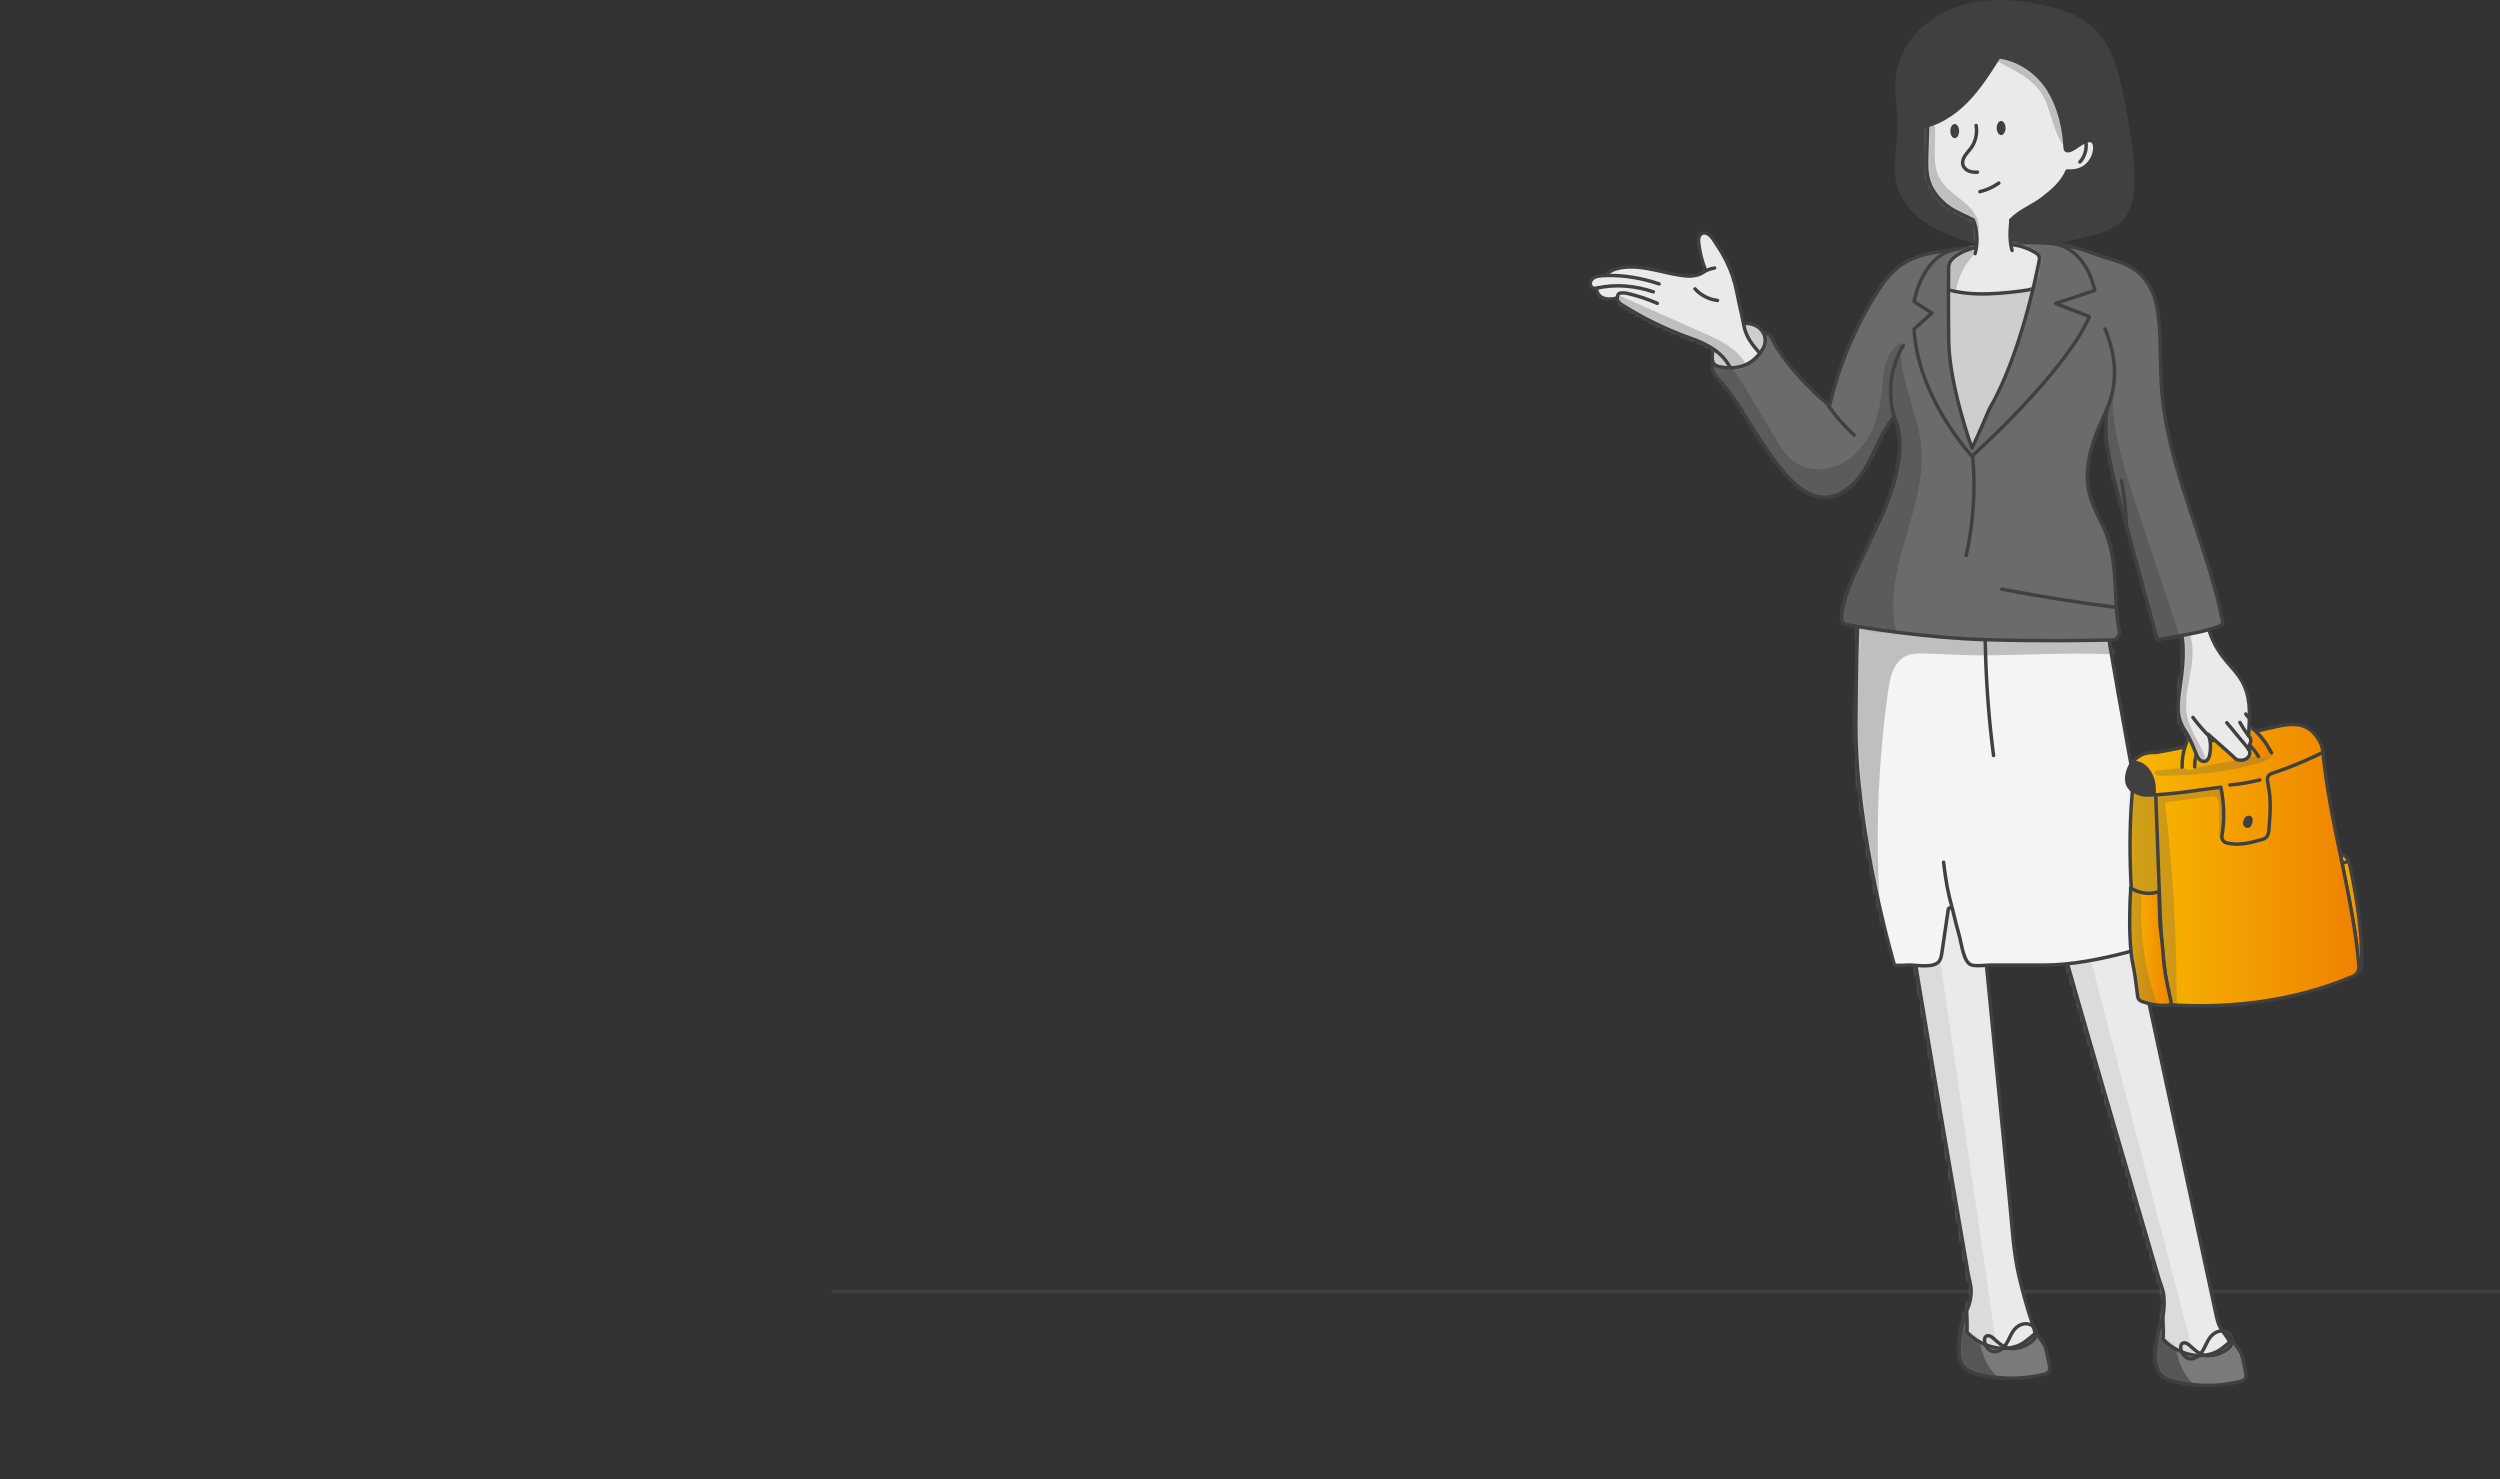 <?xml version="1.0" encoding="UTF-8"?> <svg xmlns="http://www.w3.org/2000/svg" xmlns:xlink="http://www.w3.org/1999/xlink" id="Layer_1" data-name="Layer 1" viewBox="0 0 720 426"><rect x="0" y="0" width="720" height="426" fill="#333333" stroke="none"/><defs><style> .cls-1, .cls-2, .cls-3, .cls-4 { stroke: #404040; stroke-linecap: round; stroke-linejoin: round; } .cls-1, .cls-5 { fill: #404040; } .cls-6 { mask: url(#mask-5); } .cls-7 { fill: url(#linear-gradient-2); } .cls-8 { mask: url(#mask-1); } .cls-2 { fill: url(#linear-gradient); } .cls-9 { mask: url(#mask-10); } .cls-10 { mask: url(#mask-6); } .cls-11 { mask: url(#mask-7); } .cls-12 { fill: #fff; } .cls-13 { mask: url(#mask); } .cls-14, .cls-3 { fill: #cecece; } .cls-15 { fill: #5b5b5b; } .cls-16 { fill: rgba(89, 89, 89, .25); } .cls-17 { fill: url(#linear-gradient-4); } .cls-18 { mask: url(#mask-8); } .cls-19 { mask: url(#mask-2); } .cls-20 { mask: url(#mask-9); } .cls-21 { fill: url(#linear-gradient-3); } .cls-22 { fill: #bfbfbf; } .cls-23 { fill: #dbdbdb; } .cls-24 { mask: url(#mask-11); } .cls-25 { fill: #f4f4f4; } .cls-26 { fill: #6b6b6b; } .cls-27 { mask: url(#mask-12); } .cls-28 { fill: #565656; } .cls-29 { mask: url(#mask-4); } .cls-30 { fill: #eaeaea; } .cls-31 { fill: #7a7a7a; } .cls-4 { fill: none; } .cls-32 { mask: url(#mask-3); } </style><mask id="mask" x="537.37" y="260.23" width="48.9" height="143.07" maskUnits="userSpaceOnUse"><g id="mask0_682_57125" data-name="mask0 682 57125"><path class="cls-12" d="M570.36,260.23c.06.58.12,1.15.18,1.73.77,7.89,1.54,15.77,2.31,23.67,1.27,12.9,2.53,25.78,3.79,38.67.73,7.39,1.46,14.79,2.18,22.18.69,7.03,1.03,14.05,2.62,20.93,1.06,4.56,2.32,9.06,3.79,13.51.45,1.35.92,2.71,1.02,4.13.2,2.64-1.52,6.17-4.06,7.16-1.41.54-2.95.57-4.45.52-2.64-.08-9.53-2.2-11.71-3.68-2.77-1.88.35-11.6.35-11.6,0,0,1.31-2.25,1.31-5.69,0-1.62-.6-3.45-.88-5.05-2.39-13.91-4.79-27.82-7.16-41.75-2.42-14.15-4.83-28.31-7.17-42.47-.78-4.73-1.57-9.47-2.31-14.21-.18-1.19-1.3-4.47-.77-5.63.46-.98,20.95-2.41,20.95-2.41h.01Z"></path></g></mask><mask id="mask-1" x="560.74" y="374.99" width="29.59" height="22.54" maskUnits="userSpaceOnUse"><g id="mask1_682_57125" data-name="mask1 682 57125"><path class="cls-12" d="M566.39,377.43c-1.28,3.33-2.01,6.87-2.15,10.44-.08,2.05.11,4.29,1.48,5.82,1.09,1.22,2.74,1.75,4.34,2.15,6.04,1.45,12.43,1.47,18.46,0,.6-.14,1.25-.35,1.58-.87.34-.53.23-1.21.12-1.82-.34-1.74-.67-3.5-1.19-5.2-.35-1.11-2.73-4.08-2.73-4.08,0,0-2.7,2.48-4.3,3.3-5.06,2.58-11.63.59-15.54-3.52.17-1.96-.06-4.26-.08-6.23h.01Z"></path></g></mask><mask id="mask-2" x="590.33" y="261.9" width="52.08" height="143.77" maskUnits="userSpaceOnUse"><g id="mask2_682_57125" data-name="mask2 682 57125"><path class="cls-12" d="M613.1,261.92c.13.57.25,1.13.37,1.7,1.67,7.75,3.34,15.49,5,23.24,2.73,12.67,5.45,25.33,8.18,37.98,2.63,12.23,5.27,24.45,7.9,36.67.92,4.27,1.84,8.56,2.76,12.83.3,1.39.61,2.76.89,4.14.38,1.87.73,3.24,1.86,4.85,1.02,1.44,2.44,2.92,2.35,4.83-.07,1.5-1.18,2.82-2.52,3.51-1.33.69-2.86.9-4.36,1.03-2.63.22-9.72-1.1-12.06-2.32-2.96-1.56-.6-10.9-.6-10.9,0,0,.67-3.06.29-6.48-.18-1.6-.99-3.36-1.44-4.92-3.97-13.54-7.93-27.1-11.88-40.65-4.01-13.79-8.02-27.57-11.97-41.36-1.31-4.62-2.64-9.23-3.91-13.85-.32-1.15-1.81-4.3-1.4-5.51.34-1.03,20.53-4.8,20.53-4.8v.02Z"></path></g></mask><mask id="mask-3" x="521.65" y="159.71" width="102.42" height="118.43" maskUnits="userSpaceOnUse"><g id="mask3_682_57125" data-name="mask3 682 57125"><path class="cls-12" d="M624.05,270.76s-19.76,7.17-35,7.17h-15.51c-1.7,0-4.04.43-5.68,0-2.35-.61-2.91-6.03-3.51-8.18-.73-2.6-1.4-5.21-2.01-7.83-.16-.69-1.15-.66-1.25.05l-1.82,12.38c-.13.84-.27,1.72-.74,2.42-1.44,2.14-6.35,1.17-8.53,1.17-.28,0-4.34.2-4.4,0,0,0-11.29-38.09-11.1-69.57s.95-34.13.95-34.13h70.19s13.35,78.81,18.43,96.53h-.02Z"></path></g></mask><mask id="mask-4" x="617.25" y="377.05" width="29.59" height="22.54" maskUnits="userSpaceOnUse"><g id="mask4_682_57125" data-name="mask4 682 57125"><path class="cls-12" d="M622.9,379.5c-1.28,3.33-2.01,6.87-2.15,10.44-.08,2.05.11,4.29,1.48,5.82,1.09,1.22,2.74,1.76,4.34,2.15,6.04,1.45,12.43,1.47,18.46,0,.6-.14,1.25-.35,1.58-.87.34-.53.23-1.21.12-1.82-.34-1.74-.67-3.5-1.19-5.2-.34-1.11-2.73-4.08-2.73-4.08,0,0-2.7,2.48-4.3,3.3-5.06,2.57-11.63.59-15.54-3.52.17-1.96-.06-4.26-.08-6.23h.01Z"></path></g></mask><linearGradient id="linear-gradient" x1="674.07" y1="164.98" x2="680.16" y2="164.98" gradientTransform="translate(0 428) scale(1 -1)" gradientUnits="userSpaceOnUse"><stop offset="0" stop-color="#f7b900"></stop><stop offset="1" stop-color="#ef8200"></stop></linearGradient><linearGradient id="linear-gradient-2" x1="612.49" y1="178.85" x2="679.38" y2="178.85" gradientTransform="translate(0 428) scale(1 -1)" gradientUnits="userSpaceOnUse"><stop offset="0" stop-color="#f7b900"></stop><stop offset="1" stop-color="#ef8200"></stop></linearGradient><mask id="mask-5" x="607.31" y="208.63" width="72.07" height="86.62" maskUnits="userSpaceOnUse"><g id="mask5_682_57125" data-name="mask5 682 57125"><path class="cls-12" d="M668.96,216.38c-.3-3.19-2.95-6.55-5.92-7.38-2.71-.76-5.4-.2-7.97.37-8.86,1.96-17.73,3.93-26.6,5.89-2.28.51-4.58.92-6.89,1.35-1.09.2-2.23.02-3.33.28-1.09.25-2.08.73-2.92,1.42-1.44,1.17-2.42,2.92-2.75,4.92-.12.77-.15,1.6.08,2.42.22.75.64,1.15,1.12,1.73.34.4.27.12.33.65.04.38-.07.82-.1,1.19-.1,1.37-.2,2.75-.28,4.13-.97,17.07.78,34.65,2.69,52.15.2,1.77,1.64,3.28,3.29,3.44,20.37,2.07,40.27-.25,58.04-7.8,1.1-.47,1.74-1.65,1.62-3.01-1.76-20.5-8.45-41.23-10.41-61.75h0Z"></path></g></mask><linearGradient id="linear-gradient-3" x1="628.45" y1="213.8" x2="654.21" y2="213.8" gradientTransform="translate(0 428) scale(1 -1)" gradientUnits="userSpaceOnUse"><stop offset="0" stop-color="#f7b900"></stop><stop offset="1" stop-color="#ef8200"></stop></linearGradient><linearGradient id="linear-gradient-4" x1="613.34" y1="155.34" x2="625.29" y2="155.34" gradientTransform="translate(0 428) scale(1 -1)" gradientUnits="userSpaceOnUse"><stop offset="0" stop-color="#f7b900"></stop><stop offset="1" stop-color="#ef8200"></stop></linearGradient><mask id="mask-6" x="611.41" y="254.59" width="13.88" height="37.41" maskUnits="userSpaceOnUse"><g id="mask6_682_57125" data-name="mask6 682 57125"><path class="cls-12" d="M621.76,256.78c.09,2.75.18,5.49.26,8.24.08,2.34.5,4.7.72,7.07.18,1.9.31,3.81.51,5.71.37,3.55,1.25,7.02,1.98,10.56.05.25.1.53,0,.75-.14.31-.52.38-.87.4-2.51.21-5.17-.21-7.72-1.2-.55-.22-.94-.79-1-1.39-.19-1.78-.47-3.58-.68-5.35-.26-2.16-.87-4.34-1.12-6.52-.25-2.18-.39-4.35-.45-6.51-.06-2.16-.06-4.33,0-6.49.02-1.07.06-2.15.09-3.23,0-.3.27-2.99.12-3.08,2.59,1.6,5.69,1.99,8.15,1.02h.01Z"></path></g></mask><mask id="mask-7" x="625.35" y="175.48" width="22.88" height="46.44" maskUnits="userSpaceOnUse"><g id="mask7_682_57125" data-name="mask7 682 57125"><path class="cls-12" d="M627.52,179.51c1.04,3.07,1.32,6.35,1.22,9.58-.09,3.23-.56,6.44-1,9.65-.27,1.9-.52,3.83-.43,5.75.12,2.3.85,4.28,2.12,6.18,1.27,1.89,2.13,4.12,2.99,6.26.25.62.51,1.27.99,1.76.47.49,1.22.76,1.84.51.69-.29.99-1.1,1.14-1.82.4-1.96.29-4.02-.4-5.89l6.79,6.03c.42.38.89.98,1.4,1.22.54.27,1.37.25,1.95.13.69-.15,1.32-.59,1.63-1.22.24-.46.26-1.04.05-1.5-.2-.44-.6-.37-.34-.88.54-1.07,1.34-2.25.13-3.3.27-6.01.91-11.18-2.23-16.31-1.47-2.38-3.54-4.32-5.23-6.54-2.99-3.9-4.76-8.72-5-13.62-3.15.68-5.36,1.74-7.61,4.04h-.01Z"></path></g></mask><mask id="mask-8" x="489.19" y="69.88" width="151.04" height="121.4" maskUnits="userSpaceOnUse"><g id="mask8_682_57125" data-name="mask8 682 57125"><path class="cls-12" d="M530.37,178.09c-.05.88.56,1.65,1.42,1.8,5.06.89,22.71,3.81,39.96,4.34,15.82.49,30.66.22,36.54.07,1.34-.04,2.32-1.28,2.07-2.61-1.74-8.92-.37-18.37-3.41-26.99-1.5-4.25-4.09-8.09-5.19-12.46-1.02-4.12-.63-8.5.45-12.6,1.09-4.1,2.85-7.99,4.6-11.86-1.21,8.89,1.42,18.09,3.76,26.75,3.57,13.21,7.14,26.41,10.71,39.62,0,0,16.4-2.18,18.95-4.54-2.54-13.4-7.49-26.06-11.56-39.08-2.48-7.92-4.63-15.99-5.7-24.24-1.13-8.68-.35-17.41-1.46-26.14-.31-2.49-.99-4.94-2.14-7.16-3.71-7.11-9.36-7.46-15.01-9.49-4.21-1.51-7.89-2.83-12.46-3.28-10.3-1.04-20.66.43-30.85,1.88-4.34.62-8.82,1.29-12.57,3.59-3.76,2.31-6.41,6.03-8.71,9.79-5.96,9.72-10.33,20.41-12.9,31.53.08-.33-2.97-2.72-3.34-3.08-1.1-1.05-2.19-2.12-3.25-3.22-2.12-2.19-4.15-4.49-5.99-6.93-.97-1.27-1.88-2.57-2.73-3.91-.63-1-1.22-2.79-2.13-3.53-1.68-1.37-6.24-.35-8.14.16-2.52.68-4.92,2.06-6.47,4.17-1.38,1.87-2.55,5.36-.89,7.32,1.83,2.17,3.69,4.22,5.32,6.6,3.51,5.1,6.51,10.53,10.1,15.58,4.81,6.81,12.44,17.2,21.75,11.3,3.68-2.33,6.05-6.25,7.98-10.16,1.92-3.91,3.6-8.04,6.43-11.36,2.82,6.18,1.59,13.85-.37,20.37-1.96,6.51-5.27,12.51-8.03,18.71-2.56,5.74-6.43,12.65-6.76,19.03h.02Z"></path></g></mask><mask id="mask-9" x="557.1" y="65.88" width="32.75" height="63.17" maskUnits="userSpaceOnUse"><g id="mask9_682_57125" data-name="mask9 682 57125"><path class="cls-12" d="M587.35,74.75c-.97,5.06-5.73,28.16-14.42,43.04-3.18,7.52-4.99,11.26-4.99,11.26,0,0-6.55-17.96-6.71-30.88-.13-10.33-.06-18.37-.02-21.17,0-.81.3-1.57.83-2.17,1.44-1.6,4.47-3.64,12.3-4.39,7.15-.69,10.78,1.64,12.29,2.61.57.37.83,1.04.71,1.7h.01Z"></path></g></mask><mask id="mask-10" x="557.6" y="66.38" width="31.75" height="19.25" maskUnits="userSpaceOnUse"><g id="mask10_682_57125" data-name="mask10 682 57125"><path class="cls-12" d="M557.62,82.24c7.58,3.26,16.21,2.6,24.39,1.58,2.13-.27,4.45-.63,5.93-2.21,1.82-1.93,1.71-5.06.61-7.47-2.33-5.06-8.21-7.72-13.77-7.77-5.57-.05-10.89,2.08-15.99,4.32-.47.81-.72,1.92-.81,2.85-.28,2.91-.41,5.76-.37,8.68h.01Z"></path></g></mask><mask id="mask-11" x="552.61" y="10.41" width="55.6" height="62.64" maskUnits="userSpaceOnUse"><g id="mask11_682_57125" data-name="mask11 682 57125"><path class="cls-12" d="M568.83,73.05c.16-.6.28-1.2.37-1.81.38-2.64.1-5.39-.88-7.89-2.51-1.37-5.61-2.46-7.82-4.28s-4.09-4.14-4.97-6.87c-.79-2.46-.71-5.1-.63-7.69.17-5.44.33-10.86.51-16.3,3.38-4.24,6.61-9.32,10.93-12.62,4.31-3.29,9.66-5.55,15.06-5.13,2.54.2,5.05,1.02,7.13,2.51.98.69,1.49,1.43,2.16,2.37.74,1.04,1.81,1.71,2.8,2.49,4.15,3.29,8.19,6.98,10.58,11.8,1.37,2.76,2.13,5.78,2.88,8.77.63,2.49,1.57,4.96,1.16,7.56-.4,2.6-1.7,4.81-3.44,6.63-2.28,2.39-5.25,4.02-8.25,5.39-5.51,2.53-11.33,4.35-17.29,5.43-.15,2-.33,3.89-.16,5.89.03.38.08.75.14,1.13.09.58.22,1.14.38,1.7"></path></g></mask><mask id="mask-12" x="458" y="67.08" width="48.86" height="40.55" maskUnits="userSpaceOnUse"><g id="mask12_682_57125" data-name="mask12 682 57125"><path class="cls-12" d="M506.85,101.76c-2.18-2.45-4.01-4.75-4.61-7.97-.6-3.22-1.39-6.27-2-9.49-.6-3.17-1.64-6.26-3.06-9.14-.72-1.44-1.52-2.84-2.43-4.18-.79-1.15-1.64-2.89-2.87-3.6-.51-.3-1.15-.42-1.68-.17-.51.23-.83.75-.96,1.29-.13.54-.07,1.11,0,1.66.31,2.59.96,5.13,1.92,7.54.1.22-.92.9-1.07.99-.46.28-.97.45-1.48.57-1.18.28-2.24.3-3.44.17-2.78-.3-5.47-1-8.19-1.6-3.39-.74-6.89-1.3-10.3-.69-1.62.29-3.26.9-4.27,2.2-.7.02-1.52.06-2.21.2-.69.14-1.37.45-1.81,1-.44.55-.54,1.4-.14,1.96.36.5,1.06.7,1.63.47-.16.84.31,1.77.97,2.32.65.55,1.53.79,2.38.83.85.05,1.71-.12,2.55-.28-.15.44.22.88.5,1.24.29.36.68.61,1.08.85,6.05,3.8,12.5,6.94,19.23,9.35,4.88,1.74,9.15,3.78,11.81,8.68,3.45-.27,5.74-.95,8.46-4.2h-.01Z"></path></g></mask></defs><path class="cls-4" d="M720,372H240"></path><path class="cls-30" d="M570.36,260.23c.06.58.12,1.15.18,1.73.77,7.89,1.54,15.77,2.31,23.67,1.27,12.9,2.53,25.78,3.79,38.67.73,7.39,1.46,14.79,2.18,22.18.69,7.03,1.03,14.05,2.62,20.93,1.06,4.56,2.32,9.06,3.79,13.51.45,1.35.92,2.71,1.02,4.13.2,2.64-1.52,6.17-4.06,7.16-1.41.54-2.95.57-4.45.52-2.64-.08-9.53-2.2-11.71-3.68-2.77-1.88.35-11.6.35-11.6,0,0,1.31-2.25,1.31-5.69,0-1.62-.6-3.45-.88-5.05-2.39-13.91-4.79-27.82-7.16-41.75-2.42-14.15-4.83-28.31-7.17-42.47-.78-4.73-1.57-9.47-2.31-14.21-.18-1.19-1.3-4.47-.77-5.63.46-.98,20.95-2.41,20.95-2.41h.01Z"></path><g class="cls-13"><path class="cls-23" d="M577.28,403.3l-20.65-141.38-19.26,9.33,22.22,123.44,17.69,8.61Z"></path></g><path class="cls-4" d="M570.36,260.23c.06.58.12,1.15.18,1.73.77,7.89,1.54,15.77,2.31,23.67,1.27,12.9,2.53,25.78,3.79,38.67.73,7.39,1.46,14.79,2.18,22.18.69,7.03,1.03,14.05,2.62,20.93,1.06,4.56,2.32,9.06,3.79,13.51.45,1.35.92,2.71,1.02,4.13.2,2.64-1.52,6.17-4.06,7.16-1.41.54-2.95.57-4.45.52-2.64-.08-9.53-2.2-11.71-3.68-2.77-1.88.35-11.6.35-11.6,0,0,1.31-2.25,1.31-5.69,0-1.62-.6-3.45-.88-5.05-2.39-13.91-4.79-27.82-7.16-41.75-2.42-14.15-4.83-28.31-7.17-42.47-.78-4.73-1.57-9.47-2.31-14.21-.18-1.19-1.3-4.47-.77-5.63.46-.98,20.95-2.41,20.95-2.41h.01Z"></path><path class="cls-31" d="M566.39,377.43c-1.28,3.33-2.01,6.87-2.15,10.44-.08,2.05.11,4.29,1.48,5.82,1.09,1.22,2.74,1.75,4.34,2.15,6.04,1.45,12.43,1.47,18.46,0,.6-.14,1.25-.35,1.58-.87.34-.53.23-1.21.12-1.82-.34-1.74-.67-3.5-1.19-5.2-.35-1.11-2.73-4.08-2.73-4.08,0,0-2.7,2.48-4.3,3.3-5.06,2.58-11.63.59-15.54-3.52.17-1.96-.06-4.26-.08-6.23h.01Z"></path><g class="cls-8"><path class="cls-28" d="M570.87,397.41c-2.63-.14-4.99-1.62-7.05-3.24-.84-.67-1.68-1.39-2.19-2.33-.44-.82-.6-1.76-.72-2.68-.55-4.72.25-9.59,2.29-13.89.69.12,1.38-.11,2.07-.23.69-.12,1.49-.07,1.96.45.28.31.39.74.48,1.14.72,2.94,1.43,5.9,2.15,8.84.56,2.32,1.13,4.66,2.19,6.81,1.06,2.15,2.66,4.1,4.8,5.13-1.81.2-4.16.09-5.98,0Z"></path></g><path class="cls-4" d="M566.39,377.43c-1.28,3.33-2.01,6.87-2.15,10.44-.08,2.05.11,4.29,1.48,5.82,1.09,1.22,2.74,1.75,4.34,2.15,6.04,1.45,12.43,1.47,18.46,0,.6-.14,1.25-.35,1.58-.87.34-.53.23-1.21.12-1.82-.34-1.74-.67-3.5-1.19-5.2-.35-1.11-2.73-4.08-2.73-4.08,0,0-2.7,2.48-4.3,3.3-5.06,2.58-11.63.59-15.54-3.52.17-1.96-.06-4.26-.08-6.23h.01Z"></path><path class="cls-4" d="M578.46,388.31c2.27.28,4.65-.38,6.46-1.78.68-.53,1.3-1.2,1.48-2.03.21-.95-.22-1.99-.98-2.6s-1.82-.79-2.76-.59c-.95.2-1.8.77-2.44,1.51-.71.81-1.16,1.79-1.63,2.76-.47.97-.97,1.93-1.75,2.67-.78.74-1.88,1.21-2.92.98-1.29-.29-2.17-1.59-2.36-2.91-.07-.5-.03-1.09.35-1.41.29-.24.71-.29,1.08-.17.37.12.68.33.98.58,1.22.99,2.3,2.29,3.84,2.67"></path><path class="cls-30" d="M613.1,261.92c.13.57.25,1.13.37,1.7,1.67,7.75,3.34,15.49,5,23.24,2.73,12.67,5.45,25.33,8.18,37.98,2.63,12.23,5.27,24.45,7.9,36.67.92,4.27,1.84,8.56,2.76,12.83.3,1.39.61,2.76.89,4.14.38,1.87.73,3.24,1.86,4.85,1.02,1.44,2.44,2.92,2.35,4.83-.07,1.5-1.18,2.82-2.52,3.51-1.33.69-2.86.9-4.36,1.03-2.63.22-9.72-1.1-12.06-2.32-2.96-1.56-.6-10.9-.6-10.9,0,0,.67-3.06.29-6.48-.18-1.6-.99-3.36-1.44-4.92-3.97-13.54-7.93-27.1-11.88-40.65-4.01-13.79-8.02-27.57-11.97-41.36-1.31-4.62-2.64-9.23-3.91-13.85-.32-1.15-1.81-4.3-1.4-5.51.34-1.03,20.53-4.8,20.53-4.8v.02Z"></path><g class="cls-19"><path class="cls-23" d="M599.17,265.03l36.35,139.45-14.33,1.19-30.86-135.31,8.84-5.33Z"></path></g><path class="cls-4" d="M613.1,261.92c.13.57.25,1.13.37,1.7,1.67,7.75,3.34,15.49,5,23.24,2.73,12.67,5.45,25.33,8.18,37.98,2.63,12.23,5.27,24.45,7.9,36.67.92,4.27,1.84,8.56,2.76,12.83.3,1.39.61,2.76.89,4.14.38,1.87.73,3.24,1.86,4.85,1.02,1.44,2.44,2.92,2.35,4.83-.07,1.5-1.18,2.82-2.52,3.51-1.33.69-2.86.9-4.36,1.03-2.63.22-9.72-1.1-12.06-2.32-2.96-1.56-.6-10.9-.6-10.9,0,0,.67-3.06.29-6.48-.18-1.6-.99-3.36-1.44-4.92-3.97-13.54-7.93-27.1-11.88-40.65-4.01-13.79-8.02-27.57-11.97-41.36-1.31-4.62-2.64-9.23-3.91-13.85-.32-1.15-1.81-4.3-1.4-5.51.34-1.03,20.53-4.8,20.53-4.8v.02Z"></path><path class="cls-25" d="M624.05,270.76s-19.76,7.17-35,7.17h-15.51c-1.7,0-4.04.43-5.68,0-2.35-.61-2.91-6.03-3.51-8.18-.73-2.6-1.4-5.21-2.01-7.83-.16-.69-1.15-.66-1.25.05l-1.82,12.38c-.13.84-.27,1.72-.74,2.42-1.44,2.14-6.35,1.17-8.53,1.17-.28,0-4.34.2-4.4,0,0,0-11.29-38.09-11.1-69.57s.95-34.13.95-34.13h70.19s13.35,78.81,18.43,96.53h-.02Z"></path><g class="cls-32"><g><path class="cls-22" d="M523.08,222.44c-1.63-9.68-1.86-19.57-.72-29.31.72-6.15,4.16-13.85,10.64-15.81,3.43-1.03,8.9.35,12.47.54,4.37.24,8.74.5,13.09.74,17.46.99,34.92,1.97,52.39,2.97.4,2.69.97,4.43,1.38,7.12-13.59-1.02-27.23-.02-40.85.05-5.1.02-10.17-.28-15.28-.46-3.61-.14-7.33-.55-9.78,2.7-1.77,2.34-2.27,5.39-2.68,8.3-3.49,24.96-3.88,50.35-1.17,75.4-8.33-16.69-16.38-33.85-19.49-52.25h0Z"></path><path class="cls-4" d="M572.33,160.21c-1.24,19.13-.64,38.38,1.81,57.38"></path><path class="cls-4" d="M562.33,261.91c-1.49-5.48-1.88-7.94-2.58-13.58"></path></g></g><path class="cls-4" d="M624.05,270.76s-19.76,7.17-35,7.17h-15.51c-1.7,0-4.04.43-5.68,0-2.35-.61-2.91-6.03-3.51-8.18-.73-2.6-1.4-5.21-2.01-7.83-.16-.69-1.15-.66-1.25.05l-1.82,12.38c-.13.84-.27,1.72-.74,2.42-1.44,2.14-6.35,1.17-8.53,1.17-.28,0-4.34.2-4.4,0,0,0-11.29-38.09-11.1-69.57s.95-34.13.95-34.13h70.19s13.35,78.81,18.43,96.53h-.02Z"></path><path class="cls-31" d="M622.9,379.5c-1.28,3.33-2.01,6.87-2.15,10.44-.08,2.05.11,4.29,1.48,5.82,1.09,1.22,2.74,1.76,4.34,2.15,6.04,1.45,12.43,1.47,18.46,0,.6-.14,1.25-.35,1.58-.87.34-.53.23-1.21.12-1.82-.34-1.74-.67-3.5-1.19-5.2-.34-1.11-2.73-4.08-2.73-4.08,0,0-2.7,2.48-4.3,3.3-5.06,2.57-11.63.59-15.54-3.52.17-1.96-.06-4.26-.08-6.23h.01Z"></path><g class="cls-29"><path class="cls-28" d="M627.38,399.48c-2.63-.14-4.99-1.62-7.05-3.24-.84-.67-1.68-1.39-2.19-2.33-.44-.82-.6-1.76-.72-2.68-.55-4.72.25-9.59,2.29-13.89.69.11,1.38-.12,2.07-.23.69-.12,1.49-.07,1.96.45.28.31.39.74.48,1.14.72,2.94,1.43,5.9,2.15,8.84.56,2.32,1.13,4.66,2.19,6.81,1.06,2.15,2.66,4.1,4.8,5.13-1.81.2-4.16.09-5.98,0Z"></path></g><path class="cls-4" d="M622.9,379.5c-1.28,3.33-2.01,6.87-2.15,10.44-.08,2.05.11,4.29,1.48,5.82,1.09,1.22,2.74,1.76,4.34,2.15,6.04,1.45,12.43,1.47,18.46,0,.6-.14,1.25-.35,1.58-.87.34-.53.23-1.21.12-1.82-.34-1.74-.67-3.5-1.19-5.2-.34-1.11-2.73-4.08-2.73-4.08,0,0-2.7,2.48-4.3,3.3-5.06,2.57-11.63.59-15.54-3.52.17-1.96-.06-4.26-.08-6.23h.01Z"></path><path class="cls-4" d="M634.99,390.37c2.27.28,4.64-.38,6.45-1.78.68-.53,1.3-1.2,1.49-2.03.2-.95-.22-1.99-.98-2.6-.76-.61-1.82-.79-2.77-.59-.94.2-1.8.77-2.44,1.51-.71.81-1.15,1.79-1.63,2.76-.47.97-.97,1.93-1.75,2.67-.78.74-1.88,1.21-2.91.98-1.29-.29-2.18-1.59-2.37-2.91-.07-.5-.03-1.08.35-1.41.29-.24.71-.29,1.08-.17.37.12.68.33.98.58,1.22.99,2.31,2.29,3.84,2.67"></path><path class="cls-2" d="M679.03,279.93c.85-.02,1.08-1.15,1.1-2.07.23-9.17-1.28-18.59-3.2-27.89-.16-.8-.33-1.59-.7-2.34-.44-.89-1.35-1.72-2.16-1.49,0,0,3.93,20.18,4.46,24.54.54,4.36.5,9.25.5,9.25Z"></path><path class="cls-4" d="M674.53,248.3c.6.26,1.29.1,1.63-.39"></path><path class="cls-7" d="M668.96,216.38c-.3-3.19-2.95-6.55-5.92-7.38-2.71-.76-5.4-.2-7.97.37-8.86,1.96-17.73,3.93-26.6,5.89-2.28.51-4.58.92-6.89,1.35-1.09.2-2.23.02-3.33.28-1.09.25-2.08.73-2.92,1.42-1.44,1.17-2.42,2.92-2.75,4.92-.12.77-.15,1.6.08,2.42.22.75.64,1.15,1.12,1.73.34.4.27.12.33.65.04.38-.07.82-.1,1.19-.1,1.37-.2,2.75-.28,4.13-.97,17.07.78,34.65,2.69,52.15.2,1.77,1.64,3.28,3.29,3.44,20.37,2.07,40.27-.25,58.04-7.8,1.1-.47,1.74-1.65,1.62-3.01-1.76-20.5-8.45-41.23-10.41-61.75h0Z"></path><g class="cls-6"><g><path class="cls-16" d="M623.54,231.09c4.4-.58,8.81-1.17,13.21-1.74.44-.06.9-.1,1.32.13.83.46.98,1.64,1.01,2.57.02,1.6.05,3.21.08,4.81.01.81,0,1.6.03,2.41.02.69-.17,1.28.09,2.01.07.18.96.8.96.8,0,0-.31-.6-.28-.81.43-2.17.9-6.51-.38-14.57-5.17.63-10.45,1.52-15.62,2.16-1.65.21-3.38.39-5.05-.26-3.27-1.29-6.41-2.32-8.38,1.08-.99,1.72-1.21,3.9-1.41,6.03-1.51,15.74-3.01,31.72-.34,48.01.57,3.39,1.5,7.16,4.15,9.46,1.94,1.7,4.47,2.25,6.72,2.03,1.86-.17,4.3-.7,5.81-1.76,1.61-1.12,1.41-2.83,1.41-4.94,0-6.28-.11-12.58-.35-18.9-.5-12.79-1.49-25.66-3-38.55l.02.02Z"></path><path class="cls-16" d="M651.53,217.94c.89.09,1.77-.1,2.47-.55.11-.08.26-.29.4-.31.24-.04.16.22.11.35-.15.3-.42.5-.65.7-.31.28-.66.51-1.01.72-.75.4-1.56.68-2.39.92-9.1,2.68-18.79,3.65-28.61,3.64-.28,0-.57,0-.83-.14-.27-.14-.51-.44-.49-.74.04-.4.48-.52.85-.57,1.71-.2,3.42-.4,5.14-.6.74-.09,1.48-.29,2.24-.05.88.28,1.71.45,2.57.37.67-.06.92-.58,1.56-.69.83-.16,1.66-.31,2.48-.46,1.69-.32,3.37-.65,5.05-.97,2.64-.3,5.24-1.03,7.82-1.56.58-.11,1.26-.39,1.89-.38.46.01.93.29,1.4.35v-.02Z"></path></g></g><path class="cls-4" d="M668.96,216.38c-.3-3.19-2.95-6.55-5.92-7.38-2.71-.76-5.4-.2-7.97.37-8.86,1.96-17.73,3.93-26.6,5.89-2.28.51-4.58.92-6.89,1.35-1.09.2-2.23.02-3.33.28-1.09.25-2.08.73-2.92,1.42-1.44,1.17-2.42,2.92-2.75,4.92-.12.77-.15,1.6.08,2.42.22.75.64,1.15,1.12,1.73.34.4.27.12.33.65.04.38-.07.82-.1,1.19-.1,1.37-.2,2.75-.28,4.13-.97,17.07.78,34.65,2.69,52.15.2,1.77,1.64,3.28,3.29,3.44,20.37,2.07,40.27-.25,58.04-7.8,1.1-.47,1.74-1.65,1.62-3.01-1.76-20.5-8.45-41.23-10.41-61.75h0Z"></path><path class="cls-4" d="M668.83,216.76c-3.11,1.55-6.3,2.94-9.55,4.2-1.61.61-3.21,1.21-4.84,1.74-1.64.53-1.58,1.57-1.19,3.45.89,4.19.56,8.35.23,12.42-.07.89-.16,1.85-.7,2.46-.44.51-1.12.71-1.77.88-3.12.87-6.5,1.71-9.81.82-.83-.22-1.44-1.12-1.29-1.96.78-4.49.68-9.3-.3-14.06-6.83.85-13.49,2.04-20.49,2.26-.84.02-1.71.05-2.55-.24-.84-.29-1.59-.49-2.78-1.36"></path><path class="cls-21" d="M654.19,216.83c-2.5-4.88-5.94-8.22-9.97-9.47-4.04-1.25-8.28-.55-11.27,1.85-3,2.39-4.65,7.39-4.49,11.74.64.28,1.17.61,1.82.68.66.07,1.41-.26,1.79-.76-.11-3.08,1.09-5.97,3.23-7.66,2.13-1.7,5.12-2.19,7.99-1.31,2.87.89,5.55,3.13,7.13,5.97.73.15,1.54.5,2.24.37.71-.13,1.26-.74,1.55-1.41h-.02Z"></path><path class="cls-4" d="M642.23,226.06c2.93-.24,5.8-.73,8.59-1.44"></path><path class="cls-5" d="M646.95,235.1c-.46.28-.72.81-.87,1.36-.1.37-.16.79,0,1.18.24.6.95.92,1.48.79.53-.14.88-.63,1.05-1.19.12-.46.31-1.38-.05-1.88-.38-.53-1.2-.51-1.61-.25Z"></path><path class="cls-5" d="M613.94,219.67c.07-.07.14-.14.21-.2.67-.54,1.84-.27,2.64.14,1.53.79,2.74,2.32,3.4,3.99.66,1.66.81,3.45.67,5.11-1.77.05-3.56.19-5.35-.35-.81-.24-1.7-.65-2.14-1.51-.39-.79-.87-1.42-.97-2.3-.09-.8.06-1.56.29-2.27.26-.83.65-1.97,1.25-2.62Z"></path><path class="cls-4" d="M620.86,229.02c.32,9.06.67,17.57.98,26.63.38,11,.78,22.1,3.19,33.17"></path><path class="cls-4" d="M632.07,220.87c-.12-3.08,1.09-5.97,3.23-7.67,2.13-1.7,5.12-2.19,7.99-1.3,2.87.89,5.55,3.13,7.13,5.97"></path><path class="cls-4" d="M628.46,220.95c-.16-4.34,1.49-9.34,4.49-11.74,2.99-2.39,7.22-3.08,11.27-1.85,4.03,1.25,7.47,4.58,9.97,9.47"></path><path class="cls-17" d="M621.76,256.78c.09,2.75.18,5.49.26,8.24.08,2.34.5,4.7.72,7.07.18,1.9.31,3.81.51,5.71.37,3.55,1.25,7.02,1.98,10.56.05.25.1.53,0,.75-.14.31-.52.38-.87.4-2.51.21-5.17-.21-7.72-1.2-.55-.22-.94-.79-1-1.39-.19-1.78-.47-3.58-.68-5.35-.26-2.16-.87-4.34-1.12-6.52-.25-2.18-.39-4.35-.45-6.51-.06-2.16-.06-4.33,0-6.49.02-1.07.06-2.15.09-3.23,0-.3.27-2.99.12-3.08,2.59,1.6,5.69,1.99,8.15,1.02h.01Z"></path><g class="cls-10"><path class="cls-16" d="M619.42,291.88c-1.77-.17-3.47-1.55-4.58-3.21-1.1-1.66-1.69-3.59-2.15-5.5-1.3-5.44-1.62-10.97-.92-16.19.36-2.82,1.03-5.55.99-8.46-.01-.84-.1-1.72.11-2.49.21-.77.77-1.45,1.56-1.44.9,0,1.76.94,2.08,1.89.33.96.27,1.96.21,2.92-.56,10.69,1.36,21.96,5.58,32.55-1.03.09-1.85.05-2.91-.06h.03Z"></path></g><path class="cls-4" d="M621.76,256.78c.09,2.75.18,5.49.26,8.24.08,2.34.5,4.7.72,7.07.18,1.9.31,3.81.51,5.71.37,3.55,1.25,7.02,1.98,10.56.05.25.1.53,0,.75-.14.31-.52.38-.87.4-2.51.21-5.17-.21-7.72-1.2-.55-.22-.94-.79-1-1.39-.19-1.78-.47-3.58-.68-5.35-.26-2.16-.87-4.34-1.12-6.52-.25-2.18-.39-4.35-.45-6.51-.06-2.16-.06-4.33,0-6.49.02-1.07.06-2.15.09-3.23,0-.3.27-2.99.12-3.08,2.59,1.6,5.69,1.99,8.15,1.02h.01Z"></path><path class="cls-30" d="M627.52,179.51c1.04,3.07,1.32,6.35,1.22,9.58-.09,3.23-.56,6.44-1,9.65-.27,1.9-.52,3.83-.43,5.75.12,2.3.85,4.28,2.12,6.18,1.27,1.89,2.13,4.12,2.99,6.26.25.62.51,1.27.99,1.76.47.49,1.22.76,1.84.51.69-.29.99-1.1,1.14-1.82.4-1.96.29-4.02-.4-5.89l6.79,6.03c.42.38.89.98,1.4,1.22.54.27,1.37.25,1.95.13.69-.15,1.32-.59,1.63-1.22.24-.46.26-1.04.05-1.5-.2-.44-.6-.37-.34-.88.54-1.07,1.34-2.25.13-3.3.27-6.01.91-11.18-2.23-16.31-1.47-2.38-3.54-4.32-5.23-6.54-2.99-3.9-4.76-8.72-5-13.62-3.15.68-5.36,1.74-7.61,4.04h-.01Z"></path><g class="cls-11"><path class="cls-22" d="M630.89,219.59c-2.78-2.91-4.32-6.83-5-10.82-.68-3.98-.56-8.03-.45-12.07.14-5.04.29-10.08.43-15.12,1.21-.29,2.89-.19,4.1-.47,2.05,3.75,1.65,8.34.89,12.55-.76,4.21-1.83,8.52-.92,12.71,1.17,5.46,5.58,9.94,6.09,15.51-2.07.25-3.67-.77-5.11-2.27h-.03Z"></path></g><path class="cls-4" d="M627.52,179.51c1.04,3.07,1.32,6.35,1.22,9.58-.09,3.23-.56,6.44-1,9.65-.27,1.9-.52,3.83-.43,5.75.12,2.3.85,4.28,2.12,6.18,1.27,1.89,2.13,4.12,2.99,6.26.25.62.51,1.27.99,1.76.47.49,1.22.76,1.84.51.69-.29.99-1.1,1.14-1.82.4-1.96.29-4.02-.4-5.89l6.79,6.03c.42.38.89.98,1.4,1.22.54.27,1.37.25,1.95.13.69-.15,1.32-.59,1.63-1.22.24-.46.26-1.04.05-1.5-.2-.44-.6-.37-.34-.88.54-1.07,1.34-2.25.13-3.3.27-6.01.91-11.18-2.23-16.31-1.47-2.38-3.54-4.32-5.23-6.54-2.99-3.9-4.76-8.72-5-13.62-3.15.68-5.36,1.74-7.61,4.04h-.01Z"></path><path class="cls-4" d="M636.2,212.01c-1.68-1.69-3.23-3.5-4.64-5.4"></path><path class="cls-4" d="M647.86,216c-2.18-2.62-4.36-5.24-6.54-7.85"></path><path class="cls-4" d="M647.45,211.74c-.86-1.17-1.66-2.4-2.36-3.68"></path><path class="cls-4" d="M647.76,206.76c-.39-.3-.72-.69-.96-1.13"></path><path class="cls-5" d="M555.96,65.04c3.68,2.21,7.75,3.6,11.83,4.85,1.79.54,3.16,1.73,4.98,2.15,1.71.38,3.49.27,5.21.09,6.75-.68,13.46-1.77,20.07-3.24,5.11-1.14,11.41-2.29,14.5-7.03,1.72-2.63,2.1-5.91,2.15-9.05.17-7.85-1.3-15.64-2.76-23.37-1.48-7.78-3.25-16.12-9.08-21.46-3.77-3.45-8.78-5.2-13.76-6.35-8.62-2.01-17.86-2.51-26.17.55-8.31,3.06-15.46,10.19-16.8,18.96-.78,5.13.41,10.34.35,15.54-.09,5.62-1.66,11.35-.17,16.76,1.38,4.96,5.21,8.95,9.61,11.6h.04Z"></path><path class="cls-26" d="M530.37,178.09c-.05.88.56,1.65,1.42,1.8,5.06.89,22.71,3.81,39.96,4.34,15.82.49,30.66.22,36.54.07,1.34-.04,2.32-1.28,2.07-2.61-1.74-8.92-.37-18.37-3.41-26.99-1.5-4.25-4.09-8.09-5.19-12.46-1.02-4.12-.63-8.5.45-12.6,1.09-4.1,2.85-7.99,4.6-11.86-1.21,8.89,1.42,18.09,3.76,26.75,3.57,13.21,7.14,26.41,10.71,39.62,0,0,16.4-2.18,18.95-4.54-2.54-13.4-7.49-26.06-11.56-39.08-2.48-7.92-4.63-15.99-5.7-24.24-1.13-8.68-.35-17.41-1.46-26.14-.31-2.49-.99-4.94-2.14-7.16-3.71-7.11-9.36-7.46-15.01-9.49-4.21-1.51-7.89-2.83-12.46-3.28-10.3-1.04-20.66.43-30.85,1.88-4.34.62-8.82,1.29-12.57,3.59-3.76,2.31-6.41,6.03-8.71,9.79-5.96,9.72-10.33,20.41-12.9,31.53.08-.33-2.97-2.72-3.34-3.08-1.1-1.05-2.19-2.12-3.25-3.22-2.12-2.19-4.15-4.49-5.99-6.93-.97-1.27-1.88-2.57-2.73-3.91-.63-1-1.22-2.79-2.13-3.53-1.68-1.37-6.24-.35-8.14.16-2.52.68-4.92,2.06-6.47,4.17-1.38,1.87-2.55,5.36-.89,7.32,1.83,2.17,3.69,4.22,5.32,6.6,3.51,5.1,6.51,10.53,10.1,15.58,4.81,6.81,12.44,17.2,21.75,11.3,3.68-2.33,6.05-6.25,7.98-10.16,1.92-3.91,3.6-8.04,6.43-11.36,2.82,6.18,1.59,13.85-.37,20.37-1.96,6.51-5.27,12.51-8.03,18.71-2.56,5.74-6.43,12.65-6.76,19.03h.02Z"></path><g class="cls-18"><g><path class="cls-15" d="M536.16,191.28c-4.09-1.42-8.47-3.06-10.82-6.7-2-3.1-2.08-7.08-1.69-10.76,1.02-9.56,4.89-18.79,11-26.22-2.79,1.56-5.6,3.14-8.67,3.98-3.08.84-6.49.9-9.35-.51-2.8-1.38-4.78-3.99-6.58-6.56-8.26-11.73-15.27-24.36-20.86-37.59.76-2.79,4.58-3.68,7.18-2.44,2.61,1.25,4.23,3.86,5.72,6.33,3.18,5.3,6.37,10.6,9.55,15.91,1.22,2.04,2.48,4.12,4.3,5.66,3.44,2.93,8.57,3.45,12.8,1.86,4.23-1.59,7.59-5.06,9.71-9.06,2.13-4.01,3.09-8.52,3.57-13.03.26-2.54.38-5.11,1.1-7.55.73-2.44,2.18-4.79,4.44-5.96-.96,10.06,4.69,19.55,5.71,29.58.71,6.9-.79,13.85-2.66,20.54-1.86,6.68-4.13,13.31-5.01,20.2s-.24,14.22,3.35,20.17c-3.24.21-6.66,1.41-9.91,1.62-.16-.08-2.71.59-2.87.53h-.01Z"></path><path class="cls-15" d="M618.86,189.26c-3.96-18.99-17.68-38.64-14.2-57.74,1.69-9.32,3.4-18.63,5.09-27.95-3.61,13.59.84,27.87,5.25,41.23,4.63,13.99,9.26,28,13.88,41.99-2.88.2-7.48,1.1-10.02,2.47Z"></path></g></g><path class="cls-4" d="M530.37,178.09c-.05.88.56,1.65,1.42,1.8,5.06.89,22.71,3.81,39.96,4.34,15.82.49,30.66.22,36.54.07,1.34-.04,2.32-1.28,2.07-2.61-1.74-8.92-.37-18.37-3.41-26.99-1.5-4.25-4.09-8.09-5.19-12.46-1.02-4.12-.63-8.5.45-12.6,1.09-4.1,2.85-7.99,4.6-11.86-1.21,8.89,1.42,18.09,3.76,26.75,3.57,13.21,7.14,26.41,10.71,39.62,0,0,16.4-2.18,18.95-4.54-2.54-13.4-7.49-26.06-11.56-39.08-2.48-7.92-4.63-15.99-5.7-24.24-1.13-8.68-.35-17.41-1.46-26.14-.31-2.49-.99-4.94-2.14-7.16-3.71-7.11-9.36-7.46-15.01-9.49-4.21-1.51-7.89-2.83-12.46-3.28-10.3-1.04-20.66.43-30.85,1.88-4.34.62-8.82,1.29-12.57,3.59-3.76,2.31-6.41,6.03-8.71,9.79-5.96,9.72-10.33,20.41-12.9,31.53.08-.33-2.97-2.72-3.34-3.08-1.1-1.05-2.19-2.12-3.25-3.22-2.12-2.19-4.15-4.49-5.99-6.93-.97-1.27-1.88-2.57-2.73-3.91-.63-1-1.22-2.79-2.13-3.53-1.68-1.37-6.24-.35-8.14.16-2.52.68-4.92,2.06-6.47,4.17-1.38,1.87-2.55,5.36-.89,7.32,1.83,2.17,3.69,4.22,5.32,6.6,3.51,5.1,6.51,10.53,10.1,15.58,4.81,6.81,12.44,17.2,21.75,11.3,3.68-2.33,6.05-6.25,7.98-10.16,1.92-3.91,3.6-8.04,6.43-11.36,2.82,6.18,1.59,13.85-.37,20.37-1.96,6.51-5.27,12.51-8.03,18.71-2.56,5.74-6.43,12.65-6.76,19.03h.02Z"></path><path class="cls-4" d="M526.61,116.93c2.15,3.04,4.64,5.84,7.39,8.36"></path><path class="cls-4" d="M545.52,119.97c-1.96-6.9-1.07-14.34,2.63-20.48"></path><path class="cls-4" d="M606.82,117.79c3.25-7.75,2.64-15.27-.55-23.03"></path><path class="cls-14" d="M587.35,74.75c-.97,5.06-5.73,28.16-14.42,43.04-3.18,7.52-4.99,11.26-4.99,11.26,0,0-6.55-17.96-6.71-30.88-.13-10.33-.06-18.37-.02-21.17,0-.81.3-1.57.83-2.17,1.44-1.6,4.47-3.64,12.3-4.39,7.15-.69,10.78,1.64,12.29,2.61.57.37.83,1.04.71,1.7h.01Z"></path><g class="cls-20"><g><path class="cls-30" d="M557.62,82.24c7.58,3.26,16.21,2.6,24.39,1.58,2.13-.27,4.45-.63,5.93-2.21,1.82-1.93,1.71-5.06.61-7.47-2.33-5.06-8.21-7.72-13.77-7.77-5.57-.05-10.89,2.08-15.99,4.32-.47.81-.72,1.92-.81,2.85-.28,2.91-.41,5.76-.37,8.68h.01Z"></path><g class="cls-9"><path class="cls-22" d="M559.47,82.22c-.45-1.26-.9-2.54-1.02-3.87-.13-1.33.1-2.75.9-3.82.8-1.09,2.09-1.71,3.34-2.23,1.24-.52,2.57-.99,3.9-.88.83.07,1.78.53,1.84,1.36.03.59-.39,1.1-.79,1.55-2.69,3.13-4.31,7.17-4.5,11.29-1.43-.7-3.15-1.89-3.68-3.41h.01Z"></path></g><path class="cls-4" d="M557.62,82.24c7.58,3.26,16.21,2.6,24.39,1.58,2.13-.27,4.45-.63,5.93-2.21,1.82-1.93,1.71-5.06.61-7.47-2.33-5.06-8.21-7.72-13.77-7.77-5.57-.05-10.89,2.08-15.99,4.32-.47.81-.72,1.92-.81,2.85-.28,2.91-.41,5.76-.37,8.68h.01Z"></path></g></g><path class="cls-4" d="M587.35,74.75c-.97,5.06-5.73,28.16-14.42,43.04-3.18,7.52-4.99,11.26-4.99,11.26,0,0-6.55-17.96-6.71-30.88-.13-10.33-.06-18.37-.02-21.17,0-.81.3-1.57.83-2.17,1.44-1.6,4.47-3.64,12.3-4.39,7.15-.69,10.78,1.64,12.29,2.61.57.37.83,1.04.71,1.7h.01Z"></path><path class="cls-4" d="M591.9,70.23c9.45,1.97,11.38,13.42,11.38,13.42l-11.27,3.76,9.74,3.76c-7.05,16.26-33.81,40.21-33.81,40.21,0,0-15.65-16.68-16.69-36.64l5.16-4.56-5.16-3.32s2.28-13.88,12.68-15.16"></path><path class="cls-30" d="M568.83,73.05c.16-.6.28-1.2.37-1.81.38-2.64.1-5.39-.88-7.89-2.51-1.37-5.61-2.46-7.82-4.28s-4.09-4.14-4.97-6.87c-.79-2.46-.71-5.1-.63-7.69.17-5.44.33-10.86.51-16.3,3.38-4.24,6.61-9.32,10.93-12.62,4.31-3.29,9.66-5.55,15.06-5.13,2.54.2,5.05,1.02,7.13,2.51.98.69,1.49,1.43,2.16,2.37.74,1.04,1.81,1.71,2.8,2.49,4.15,3.29,8.19,6.98,10.58,11.8,1.37,2.76,2.13,5.78,2.88,8.77.63,2.49,1.57,4.96,1.16,7.56-.4,2.6-1.7,4.81-3.44,6.63-2.28,2.39-5.25,4.02-8.25,5.39-5.51,2.53-11.33,4.35-17.29,5.43-.15,2-.33,3.89-.16,5.89.03.38.08.75.14,1.13.09.58.22,1.14.38,1.7"></path><g class="cls-24"><g><path class="cls-22" d="M563.74,65.92c-5.19-2.34-8.75-7.5-10.2-13.02-1.45-5.52-1.03-11.37.06-16.97.15-.76.38-1.62,1.08-1.94.69-.32,1.55.07,1.99.69.44.62.54,1.42.6,2.18.34,4.94-.99,10.3,1.42,14.63,1.31,2.37,3.57,4.03,5.69,5.7s4.27,3.56,5.19,6.11c.92,2.55.15,5.91-2.33,7-1.33-1.5-1.67-3.56-3.5-4.39h0Z"></path><path class="cls-22" d="M597.63,39.07c-1.2-3.83-1.4-7.9-2.17-11.83-.77-3.94-2.26-7.97-5.36-10.51-2.46-2.03-5.71-2.89-8.89-3.16-3.09-.28-6.61.14-8.55,2.56,5.65,3.57,11.92,5.37,15.47,11.05,2.67,4.27,3.26,12.16,6.96,15.57,1-1.09,2.97-2.26,2.54-3.67h0Z"></path></g></g><path class="cls-4" d="M568.83,73.05c.16-.6.28-1.2.37-1.81.38-2.64.1-5.39-.88-7.89-2.51-1.37-5.61-2.46-7.82-4.28s-4.09-4.14-4.97-6.87c-.79-2.46-.71-5.1-.63-7.69.17-5.44.33-10.86.51-16.3,3.38-4.24,6.61-9.32,10.93-12.62,4.31-3.29,9.66-5.55,15.06-5.13,2.54.2,5.05,1.02,7.13,2.51.98.69,1.49,1.43,2.16,2.37.74,1.04,1.81,1.71,2.8,2.49,4.15,3.29,8.19,6.98,10.58,11.8,1.37,2.76,2.13,5.78,2.88,8.77.63,2.49,1.57,4.96,1.16,7.56-.4,2.6-1.7,4.81-3.44,6.63-2.28,2.39-5.25,4.02-8.25,5.39-5.51,2.53-11.33,4.35-17.29,5.43-.15,2-.33,3.89-.16,5.89.03.38.08.75.14,1.13.09.58.22,1.14.38,1.7"></path><path class="cls-1" d="M552.29,36.76c5.32-.67,10.12-3.67,13.9-7.48,3.78-3.81,6.66-8.38,9.52-12.92,5.83.78,11.18,4.49,14.3,9.49,3.12,5,4.44,10.94,4.77,16.83.04.59.36.78.95.72.58-.07,1.11-.38,1.62-.68,1.15-.7,3.65-2.84,5.15-2.1.58.28.76,1,.8,1.64.09,1.99-.81,3.97-2.27,5.29-1.69,1.51-3.47,1.8-5.71,1.71-1.37,3.3-4.25,5.77-7.1,7.93-2.84,2.16-6.66,3.57-9.08,6.2,2.52,1.17,6.1,1.4,8.85,1.14,3.47-.32,7.02-.66,10.23-2.03,6.81-2.92,11.05-10.32,11.51-17.73.46-7.41-2.4-14.72-6.59-20.85-4.94-7.2-12.09-13.27-20.63-15.05-5.61.37-11.48,1.05-16.34,3.9-4.07,2.38-7.09,6.29-9.17,10.53-2.09,4.24-3.46,8.9-4.69,13.46h-.02Z"></path><path class="cls-4" d="M569.12,36.14c.42,2.27-.14,4.71-1.51,6.56-.55.75-1.22,1.4-1.72,2.18-.49.78-.82,1.74-.56,2.63.23.81.92,1.43,1.7,1.75.79.32,1.65.37,2.49.32"></path><path class="cls-5" d="M562.96,39.79c.7,0,1.27-.91,1.27-2.04s-.57-2.04-1.27-2.04-1.26.91-1.26,2.04.56,2.04,1.26,2.04Z"></path><path class="cls-5" d="M576.32,38.91c.7,0,1.27-.91,1.27-2.04s-.57-2.04-1.27-2.04-1.27.91-1.27,2.04.57,2.04,1.27,2.04Z"></path><path class="cls-4" d="M570.21,55.2c1.96-.46,3.82-1.32,5.45-2.48"></path><path class="cls-4" d="M599.02,46.65c1.38-1.51,2.03-3.68,1.72-5.7"></path><path class="cls-3" d="M507.68,100.53c.04-.08.09-.17.13-.27,1.4-2.65.13-5.59-2.61-6.67-1.63-.65-3.48-.53-5.15.02-3.75,1.25-6.58,4.87-6.92,8.81-.06.87,0,1.81.58,2.46.63.71,2.21.87,3.1.98,1.2.15,2.42.11,3.61-.1,2.97-.58,5.74-2.58,7.23-5.23h.03Z"></path><path class="cls-30" d="M506.85,101.76c-2.18-2.45-4.01-4.75-4.61-7.97-.6-3.22-1.39-6.27-2-9.49-.6-3.17-1.64-6.26-3.06-9.14-.72-1.44-1.52-2.84-2.43-4.18-.79-1.15-1.64-2.89-2.87-3.6-.51-.3-1.15-.42-1.68-.17-.51.23-.83.75-.96,1.29-.13.54-.07,1.11,0,1.66.31,2.59.96,5.13,1.92,7.54.1.22-.92.9-1.07.99-.46.28-.97.45-1.48.57-1.18.28-2.24.3-3.44.17-2.78-.3-5.47-1-8.19-1.6-3.39-.74-6.89-1.3-10.3-.69-1.62.29-3.26.9-4.27,2.2-.7.02-1.52.06-2.21.2-.69.14-1.37.45-1.81,1-.44.55-.54,1.4-.14,1.96.36.5,1.06.7,1.63.47-.16.84.31,1.77.97,2.32.65.55,1.53.79,2.38.83.85.05,1.71-.12,2.55-.28-.15.44.22.88.5,1.24.29.36.68.61,1.08.85,6.05,3.8,12.5,6.94,19.23,9.35,4.88,1.74,9.15,3.78,11.81,8.68,3.45-.27,5.74-.95,8.46-4.2h-.01Z"></path><g class="cls-27"><path class="cls-22" d="M496.13,106.62c1.52.38,3.05.72,4.61.93,1.09.16,2.41.17,2.6-1.27.11-.81-.61-1.67-1.06-2.31-1.05-1.5-2.39-2.79-3.87-3.88-2.51-1.84-5.37-3.12-8.22-4.38-7.98-3.54-15.98-7.09-23.96-10.63-.61,1-.5,2.31,0,3.37.49,1.06,1.33,1.92,2.17,2.72,7.71,7.42,17.37,12.79,27.73,15.42h0Z"></path></g><path class="cls-4" d="M506.85,101.76c-2.18-2.45-4.01-4.75-4.61-7.97-.6-3.22-1.39-6.27-2-9.49-.6-3.17-1.64-6.26-3.06-9.14-.72-1.44-1.52-2.84-2.43-4.18-.79-1.15-1.64-2.89-2.87-3.6-.51-.3-1.15-.42-1.68-.17-.51.23-.83.75-.96,1.29-.13.54-.07,1.11,0,1.66.31,2.59.96,5.13,1.92,7.54.1.22-.92.9-1.07.99-.46.28-.97.45-1.48.57-1.18.28-2.24.3-3.44.17-2.78-.3-5.47-1-8.19-1.6-3.39-.74-6.89-1.3-10.3-.69-1.62.29-3.26.9-4.27,2.2-.7.02-1.52.06-2.21.2-.69.14-1.37.45-1.81,1-.44.55-.54,1.4-.14,1.96.36.5,1.06.7,1.63.47-.16.84.31,1.77.97,2.32.65.55,1.53.79,2.38.83.85.05,1.71-.12,2.55-.28-.15.44.22.88.5,1.24.29.36.68.61,1.08.85,6.05,3.8,12.5,6.94,19.23,9.35,4.88,1.74,9.15,3.78,11.81,8.68,3.45-.27,5.74-.95,8.46-4.2h-.01Z"></path><path class="cls-4" d="M465.77,85.84s0-.62.28-1.07c.29-.45.72-.36,1.26-.4.54-.05,1.07.06,1.59.18,2.88.67,5.7,1.62,8.41,2.82"></path><path class="cls-4" d="M488.16,83.19c1.67,1.85,4.02,3.06,6.49,3.34"></path><path class="cls-4" d="M490.05,78.65c1.14-.73,2.42-1.24,3.75-1.47"></path><path class="cls-4" d="M459.87,82.97c5.45-1.21,10.98-.7,16.28,1.07"></path><path class="cls-4" d="M462.39,79.34c5.29-.15,10.41.75,15.43,2.42"></path><path class="cls-4" d="M609.46,174.92c-11.04-1.4-22.04-3.15-32.97-5.26"></path><path class="cls-4" d="M568.16,131.73c.82,9.43.17,18.99-1.9,28.24"></path><path class="cls-4" d="M612.38,150.85c-.14-4.14-.59-8.27-1.36-12.34"></path></svg> 